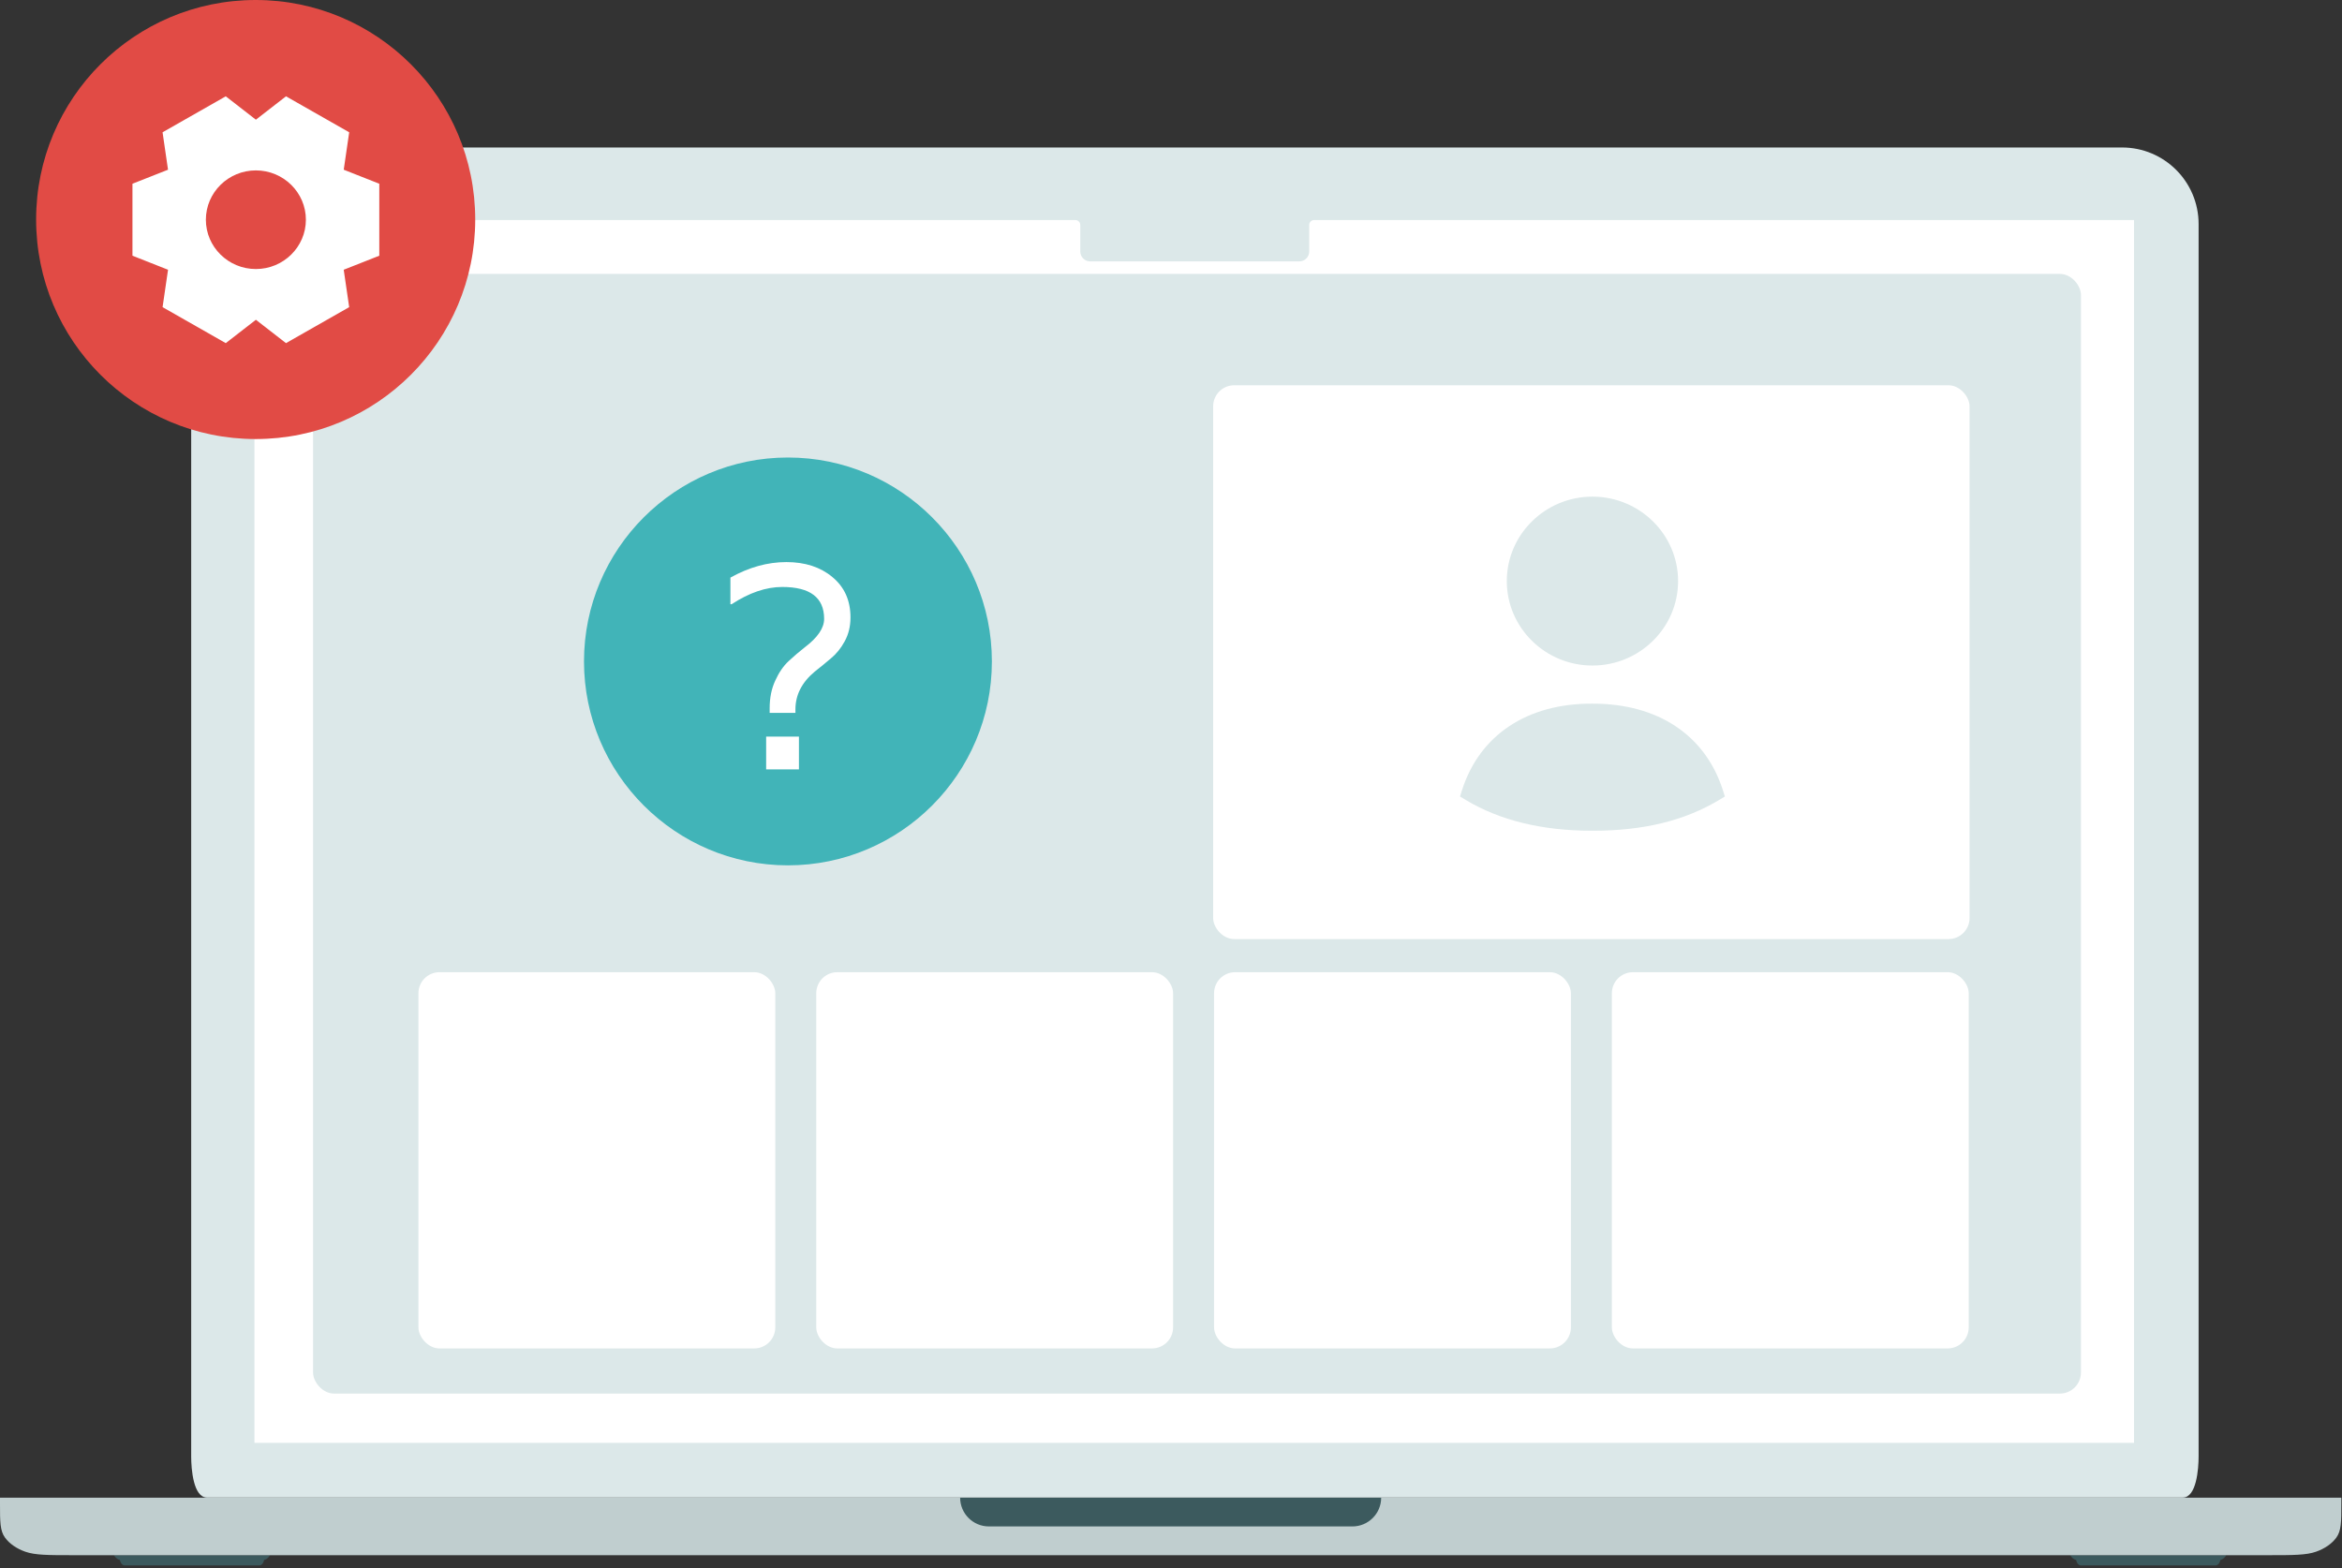 <svg xmlns="http://www.w3.org/2000/svg" width="778" height="521" viewBox="0 0 778 521" fill="none"><rect x="0" y="0" width="778" height="521" fill="#333333" stroke="none"/><path d="M89.696 516.692C89.478 517.129 88.783 518.056 87.74 518.266C87.631 518.878 87.153 520.103 86.11 520.103H41.452C40.409 520.103 39.931 518.878 39.822 518.266C38.779 518.056 38.083 517.129 37.866 516.692H89.696Z" fill="#3C5A5E"></path><path d="M739.551 516.692C739.334 517.129 738.639 518.056 737.596 518.266C737.487 518.878 737.009 520.103 735.966 520.103H691.307C690.264 520.103 689.786 518.878 689.677 518.266C688.634 518.056 687.939 517.129 687.722 516.692H739.551Z" fill="#3C5A5E"></path><path d="M777.78 499.63V497.586H0V499.63C0 505.601 0 508.587 1.673 510.868C3.145 512.874 5.493 514.505 8.382 515.528C11.665 516.69 15.964 516.69 24.561 516.69H753.218C761.816 516.69 766.114 516.69 769.398 515.528C772.287 514.505 774.635 512.874 776.107 510.868C777.78 508.587 777.78 505.601 777.78 499.63Z" fill="#C0CECF"></path><path d="M318.955 497.586H458.819C458.819 502.862 454.543 507.138 449.268 507.138H328.507C323.232 507.138 318.955 502.862 318.955 497.586Z" fill="#3C5A5E"></path><path d="M730.365 74.43C730.365 60.385 718.98 49 704.935 49H88.94C74.895 49 63.51 60.385 63.51 74.43L63.51 483.896C63.51 487.989 64.209 497.54 68.752 497.54H725.123C729.666 497.54 730.365 487.989 730.365 483.896V74.43Z" fill="#DCE8E9"></path><path d="M84.524 73.105V479.363H708.907V73.105H436.553C435.647 73.105 434.912 73.841 434.912 74.749V83.555C434.912 85.37 433.441 86.842 431.628 86.842H362.147C360.334 86.842 358.864 85.37 358.864 83.555V74.749C358.864 73.841 358.129 73.105 357.222 73.105H84.524Z" fill="white"></path><rect x="104" y="91" width="587.279" height="372" rx="7" fill="#DCE8E9"></rect><path d="M111.053 91L104 103.08L111.053 115.15H125.148L132.2 103.08L125.148 91H111.053ZM113.133 111.321L108.236 102.929L113.133 94.538H123.067L127.964 102.929L123.067 111.321H113.133Z" fill="#E67A03"></path><circle cx="527" cy="229" r="81" fill="#E14B45"></circle><path fill-rule="evenodd" clip-rule="evenodd" d="M539.579 233.181H545.485V227.636H539.579V233.181ZM525.772 233.181H531.683V227.636H525.772V233.181ZM511.97 233.181H517.88V227.636H511.97V233.181ZM554.239 203.569C547.456 196.786 538.433 193.048 528.822 193.048C519.215 193.048 510.185 196.786 503.402 203.572C496.6 210.37 492.859 219.408 492.867 229.015C492.867 238.759 497.983 248.044 499.838 251.09L491.177 264.9L494.552 264.87C494.767 264.87 516.029 264.685 528.042 264.944C528.312 264.948 528.578 264.951 528.844 264.951C538.44 264.951 547.43 261.229 554.239 254.417C568.255 240.396 568.255 217.589 554.239 203.569Z" fill="white"></path><circle cx="84.933" cy="72.933" r="72.933" fill="#E14B45"></circle><path fill-rule="evenodd" clip-rule="evenodd" d="M85 89.384C75.841 89.384 68.39 82.035 68.39 73C68.39 63.965 75.841 56.612 85 56.612C94.159 56.612 101.614 63.965 101.614 73C101.614 82.035 94.159 89.384 85 89.384ZM126 61.044L114.187 56.383L116.001 43.952L95.007 32L85.004 39.766L74.997 32L54.003 43.952L55.817 56.383L44 61.044V84.956L55.822 89.621L54.007 102.044L75.001 114L85.004 106.239L95.003 114L115.997 102.044L114.183 89.617L126 84.956V61.044Z" fill="white"></path><rect x="403" y="128" width="251.278" height="184" rx="7" fill="white"></rect><rect x="139" y="323" width="118.547" height="125" rx="7" fill="white"></rect><rect x="403.302" y="323" width="118.547" height="125" rx="7" fill="white"></rect><rect x="271.151" y="323" width="118.547" height="125" rx="7" fill="white"></rect><rect x="535.453" y="323" width="118.547" height="125" rx="7" fill="white"></rect><path fill-rule="evenodd" clip-rule="evenodd" d="M261.75 152C224.394 152 194 182.394 194 219.75C194 257.106 224.394 287.5 261.75 287.5C299.106 287.5 329.5 257.106 329.5 219.75C329.5 182.394 299.106 152 261.75 152Z" fill="#41B4B8"></path><path d="M254.51 255.619V244.724H265.405V255.619H254.51ZM242.641 191.9C248.803 188.462 254.996 186.744 261.222 186.744C267.448 186.744 272.539 188.397 276.496 191.705C280.517 195.013 282.527 199.488 282.527 205.13C282.527 208.113 281.878 210.772 280.581 213.107C279.349 215.377 277.825 217.258 276.009 218.749C274.258 220.241 272.475 221.7 270.659 223.127C266.378 226.694 264.238 230.877 264.238 235.676V236.844H255.677V235.287C255.677 231.85 256.293 228.802 257.526 226.143C258.758 223.419 260.249 221.246 262 219.625C263.816 217.939 265.6 216.415 267.351 215.053C271.631 211.81 273.772 208.664 273.772 205.616C273.772 198.547 269.135 195.013 259.86 195.013C254.477 195.013 248.867 196.926 243.03 200.752H242.641V191.9Z" fill="white"></path><path fill-rule="evenodd" clip-rule="evenodd" d="M572.32 262.494C566.467 244.239 550.739 233.779 529.153 233.779H528.997C507.353 233.66 491.545 244.193 485.68 262.494L485 264.619L486.924 265.779C498.204 272.563 512.273 276 528.726 276C528.911 276 529.095 276 529.274 276C545.958 276 559.634 272.653 571.076 265.779L573 264.619L572.32 262.494Z" fill="#DCE8E9"></path><path fill-rule="evenodd" clip-rule="evenodd" d="M529 221.119C544.687 221.119 557.454 208.534 557.454 193.062C557.454 177.585 544.687 165 529 165C513.313 165 500.552 177.585 500.552 193.062C500.552 208.534 513.313 221.119 529 221.119Z" fill="#DCE8E9"></path></svg>
